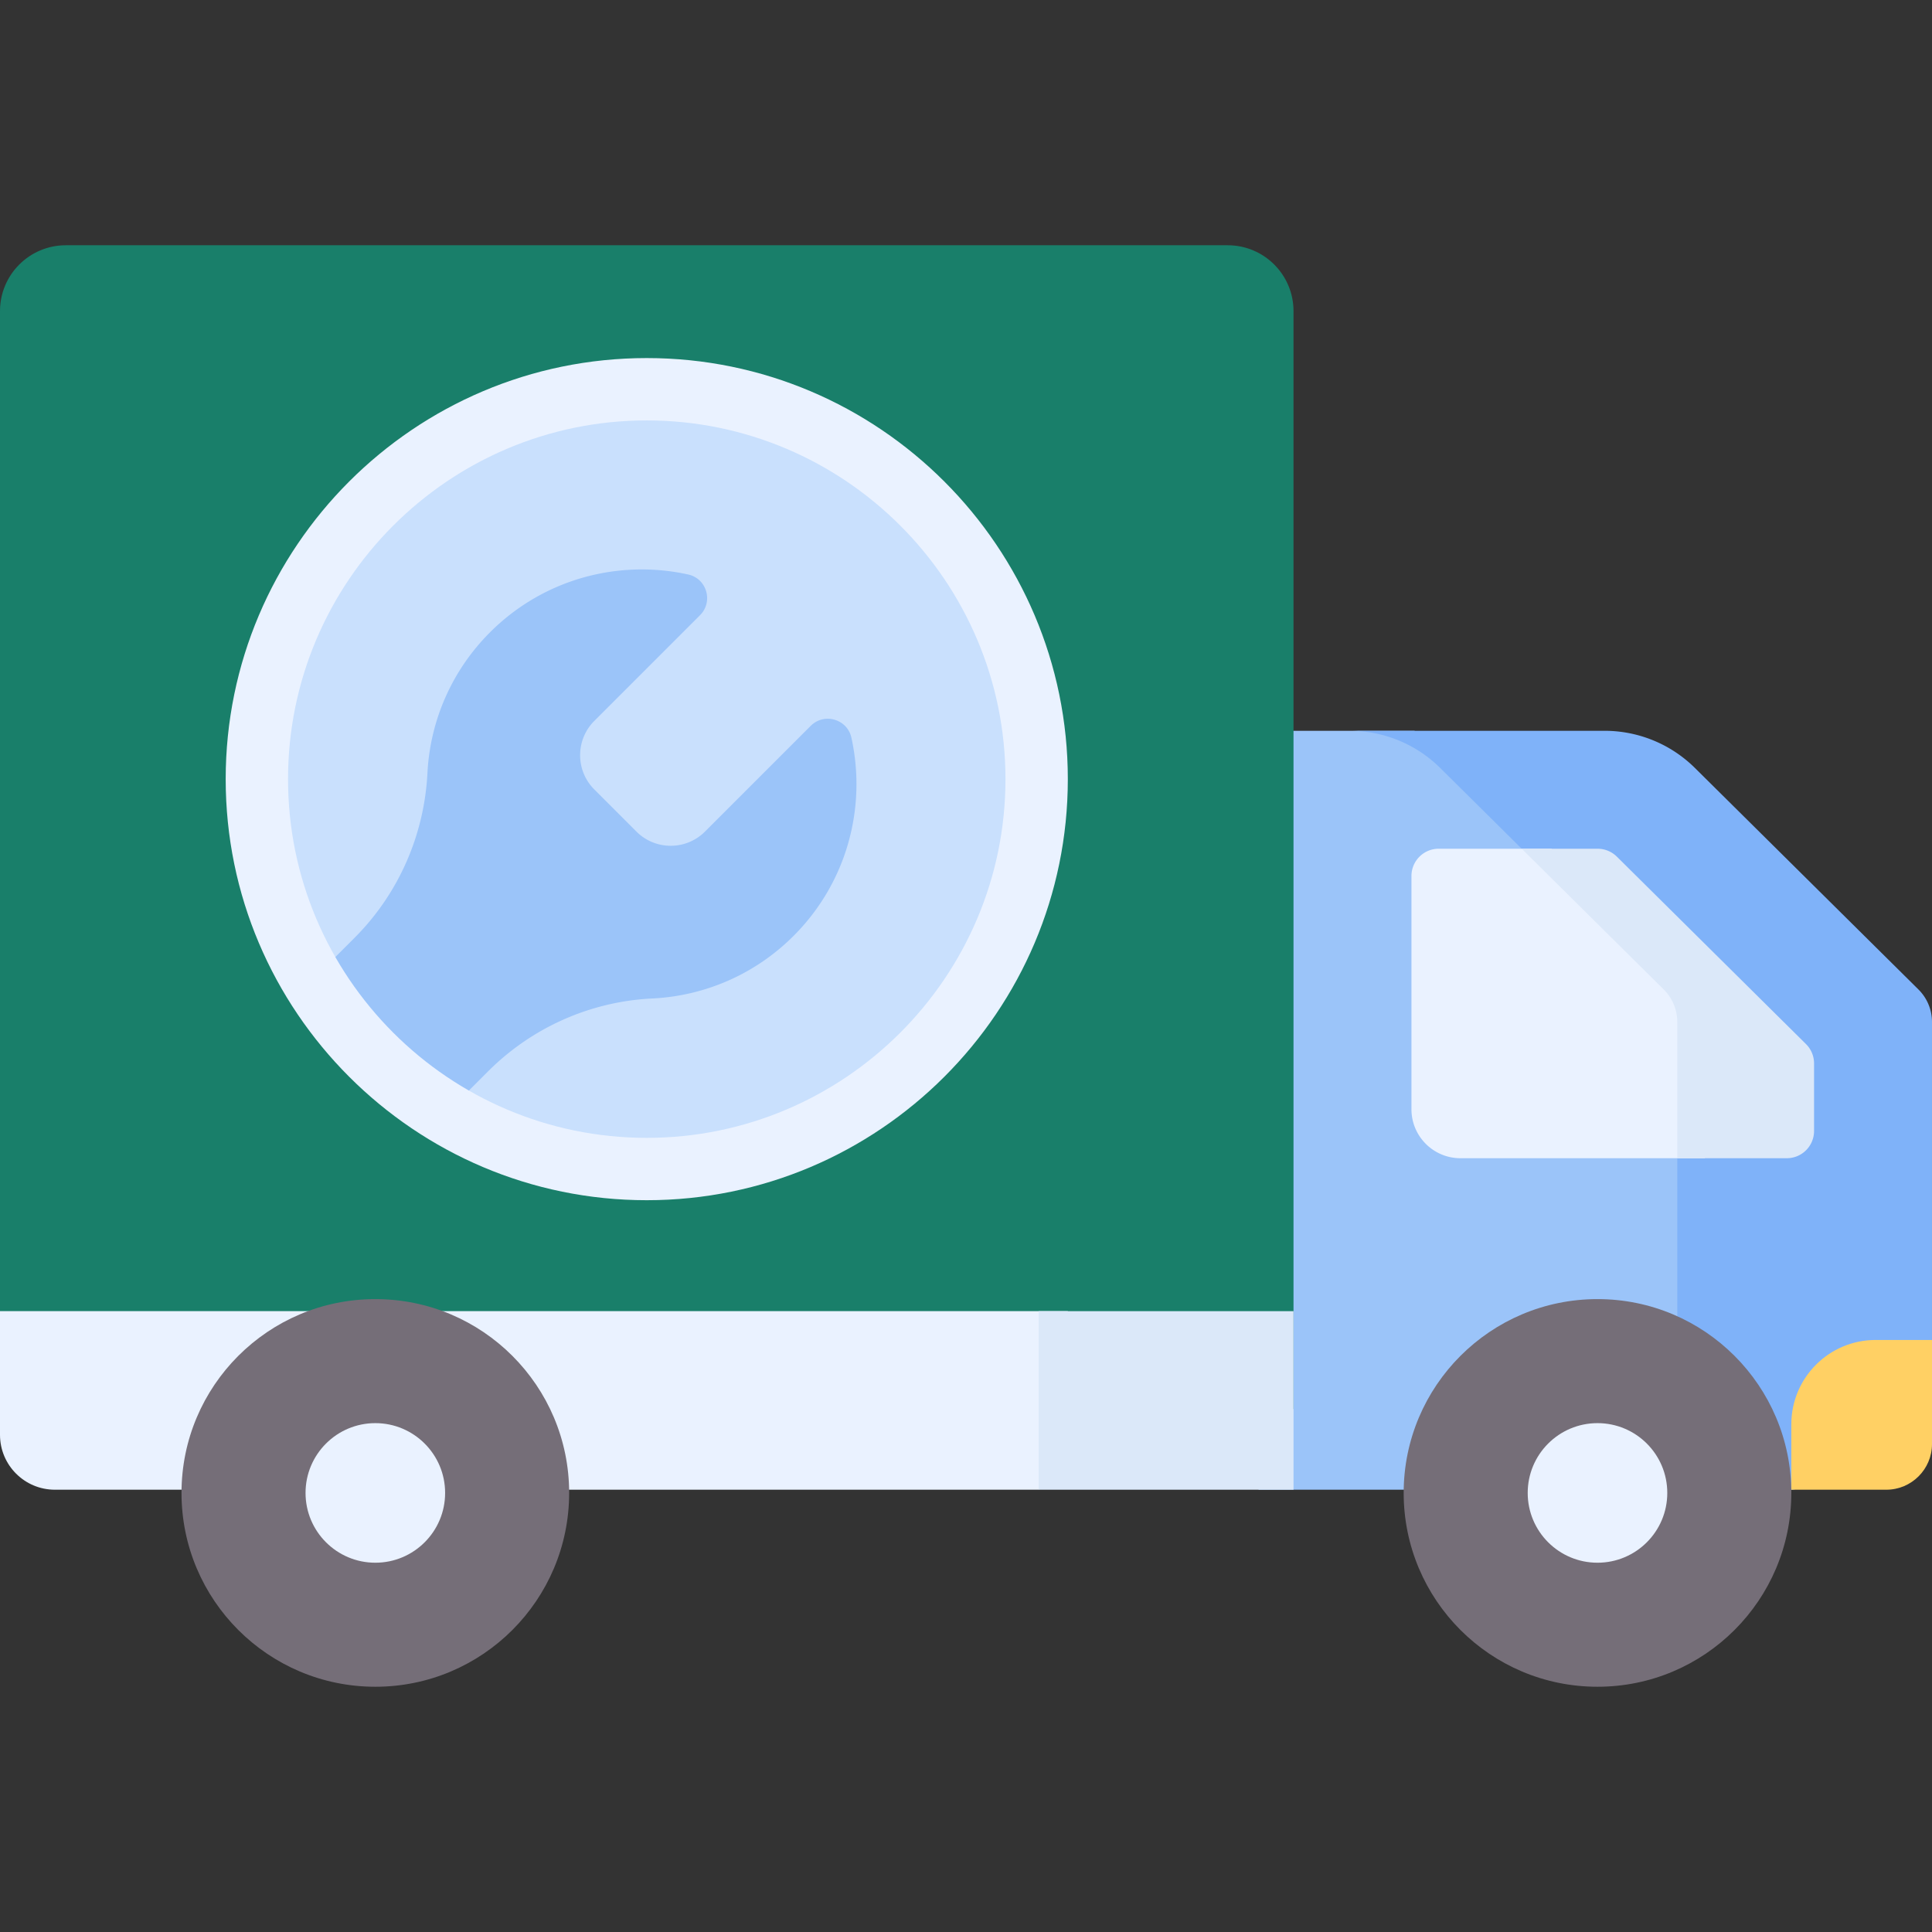 <?xml version="1.0" encoding="UTF-8"?>
<svg xmlns="http://www.w3.org/2000/svg" xmlns:xlink="http://www.w3.org/1999/xlink" version="1.1" width="512" height="512" x="0" y="0" viewBox="0 0 512 512" style="enable-background:new 0 0 512 512" xml:space="preserve" class="">
  <rect x="0" y="0" width="512" height="512" fill="#333333" stroke="none"/>
  <g>
    <path fill="#9bc4f9" d="M451.822 384.357V270.386c0-3.296-1.317-6.456-3.658-8.776l-60.369-59.824a34.666 34.666 0 0 0-13.017-8.119h-41.255v201.121h112.565a12.344 12.344 0 0 0 5.734-10.431z" opacity="1" data-original="#9bc4f9"></path>
    <path fill="#7fb2f9" d="M432.373 394.789h42.414a3.536 3.536 0 0 0 3.536-3.536v-10.189c0-12.346 10.009-22.355 22.355-22.355h7.458l3.863-3.606v-84.27a12.12 12.12 0 0 0-3.59-8.611l-59.236-58.701a34.01 34.01 0 0 0-23.94-9.853h-67.504a34.013 34.013 0 0 1 23.941 9.853l59.236 58.701a12.126 12.126 0 0 1 3.59 8.611v111.833c0 6.696-5.428 12.123-12.123 12.123z" opacity="1" data-original="#7fb2f9"></path>
    <path fill="#eaf2ff" d="M451.822 270.386c0-3.296-1.317-6.456-3.658-8.776l-37.022-36.688h-29.87a7.222 7.222 0 0 0-7.222 7.222v61.812c0 7.17 5.812 12.983 12.983 12.983h64.79v-36.553z" opacity="1" data-original="#eaf2ff"></path>
    <path fill="#dbe8f9" d="M473.523 306.94a7.222 7.222 0 0 0 7.222-7.222V281.82a7.22 7.22 0 0 0-2.139-5.13l-50.128-49.674a7.225 7.225 0 0 0-5.084-2.092h-20.129l37.64 37.3a12.126 12.126 0 0 1 3.59 8.611v36.106h29.028z" opacity="1" data-original="#dbe8f9" class=""></path>
    <path fill="#197f6a" d="M17.443 64.995C7.81 64.995 0 72.804 0 82.438V373.41h282.985V82.586l-7.726-17.592H17.443z" opacity="1" data-original="#e07f84" class=""></path>
    <path fill="#197f6a" d="M342.794 82.438c0-9.634-7.81-17.443-17.443-17.443h-50.093V373.41h67.536z" opacity="1" data-original="#db636e" class=""></path>
    <path fill="#eaf2ff" d="M282.985 347.47H0v32.771c0 8.035 6.513 14.548 14.548 14.548h260.711l7.726-8.987z" opacity="1" data-original="#eaf2ff"></path>
    <path fill="#dbe8f9" d="M275.259 347.47h67.536v47.319h-67.536z" opacity="1" data-original="#dbe8f9" class=""></path>
    <circle cx="99.467" cy="395.641" r="51.365" fill="#756e78" opacity="1" data-original="#756e78"></circle>
    <path fill="#ffd064" d="M474.718 377.458v17.331h25.159c6.695 0 12.123-5.428 12.123-12.123v-27.563h-14.927c-12.347 0-22.355 10.009-22.355 22.355z" opacity="1" data-original="#ffd064" class=""></path>
    <circle cx="171.397" cy="206.48" r="103.861" fill="#c9e0fd" opacity="1" data-original="#c9e0fd" class=""></circle>
    <path fill="#9bc4f9" d="M225.629 195.486c-1.087-4.927-7.215-6.693-10.783-3.125l-28.018 28.018c-5.016 5.016-13.148 5.016-18.164 0l-11.165-11.165c-5.016-5.016-5.016-13.148 0-18.164l28.018-28.018c3.568-3.568 1.802-9.697-3.126-10.783-18.33-4.043-38.272 1.063-52.529 15.32-10.292 10.292-15.815 23.547-16.57 37.019l-.02.368c-.862 16.412-7.681 31.94-19.302 43.561l-11.549 11.549a104.031 104.031 0 0 0 35.39 35.39l11.549-11.549c11.57-11.57 27.014-18.471 43.357-19.292l.573-.03c13.472-.755 26.727-6.277 37.019-16.57 14.257-14.257 19.363-34.199 15.32-52.529z" opacity="1" data-original="#9bc4f9"></path>
    <circle cx="99.467" cy="395.641" r="18.495" fill="#eaf2ff" opacity="1" data-original="#eaf2ff"></circle>
    <circle cx="423.353" cy="395.641" r="51.365" fill="#756e78" opacity="1" data-original="#756e78"></circle>
    <circle cx="423.353" cy="395.641" r="18.495" fill="#eaf2ff" opacity="1" data-original="#eaf2ff"></circle>
    <path fill="#eaf2ff" d="M171.397 318.068c-61.53 0-111.588-50.058-111.588-111.589 0-61.529 50.058-111.588 111.588-111.588s111.588 50.058 111.588 111.588c0 61.531-50.058 111.589-111.588 111.589zm0-206.651c-52.418 0-95.064 42.645-95.064 95.063s42.646 95.064 95.064 95.064 95.063-42.646 95.063-95.064-42.644-95.063-95.063-95.063z" opacity="1" data-original="#eaf2ff"></path>
  </g>
</svg>
